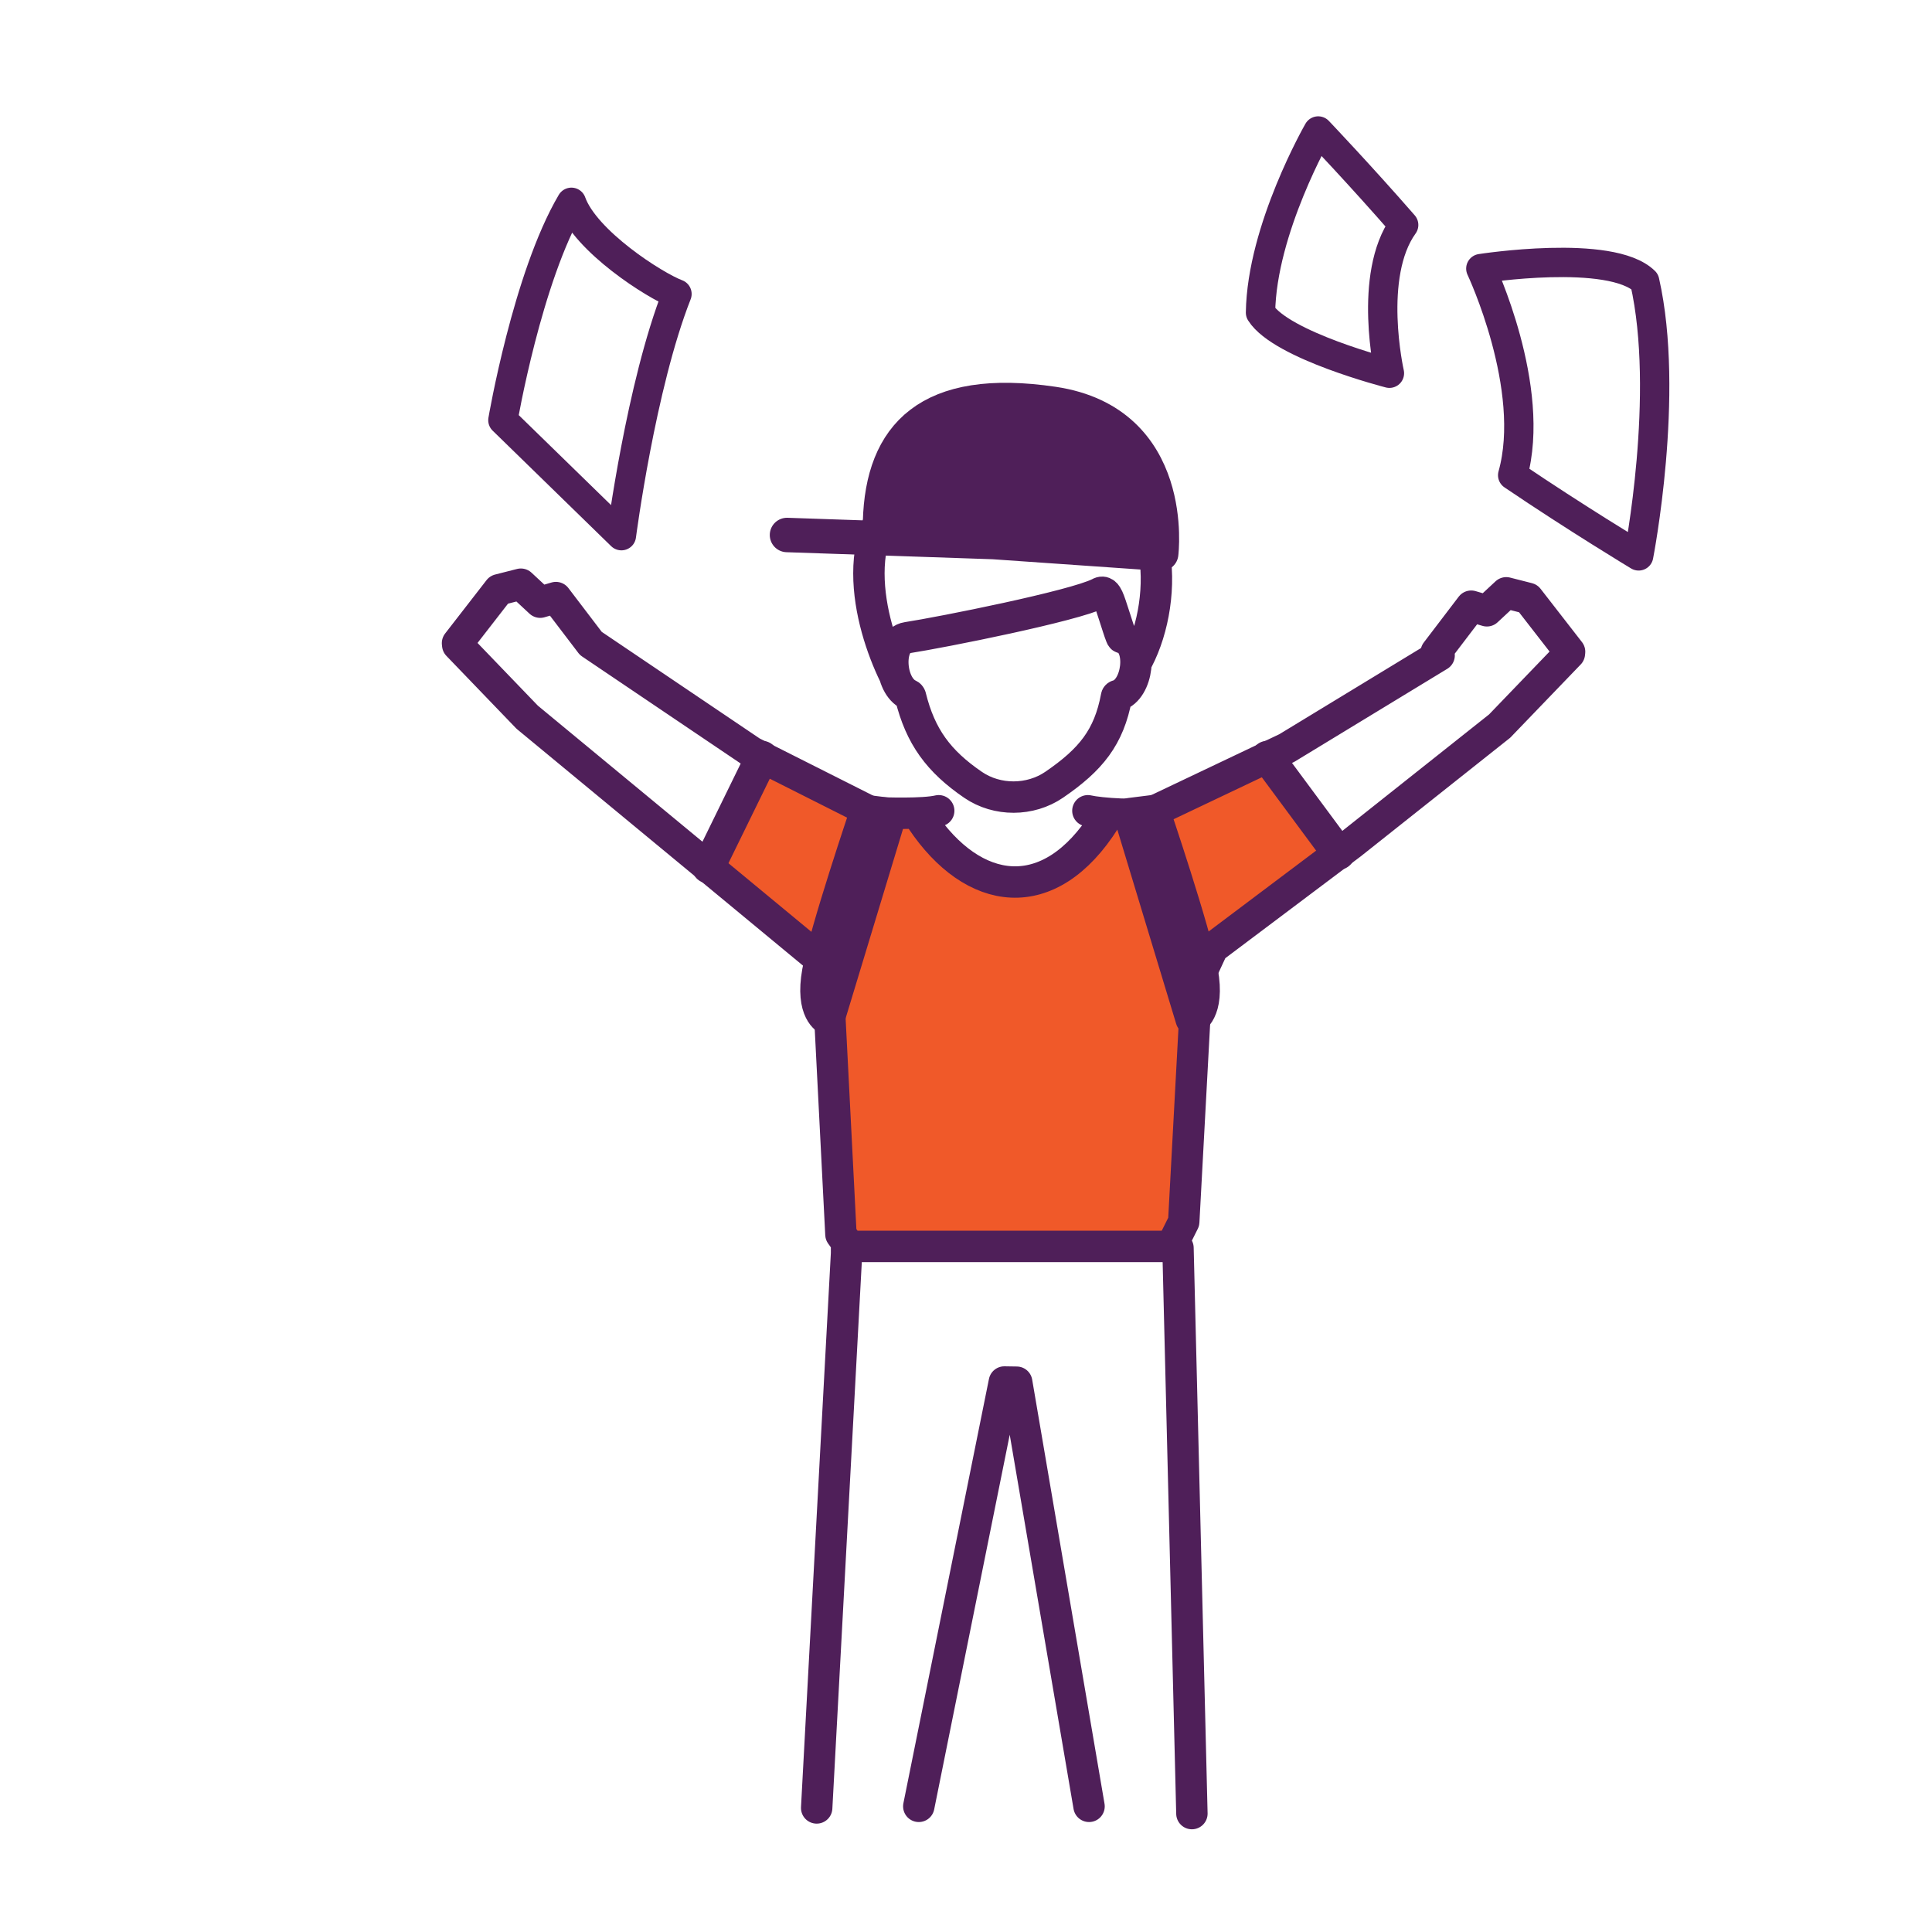 <?xml version="1.0" encoding="UTF-8"?>
<svg id="Layer_1" data-name="Layer 1" xmlns="http://www.w3.org/2000/svg" viewBox="0 0 800 800">
  <defs>
    <style>
      .cls-1, .cls-2, .cls-3, .cls-4, .cls-5 {
        fill-rule: evenodd;
      }

      .cls-1, .cls-6 {
        stroke-width: 13.58px;
      }

      .cls-1, .cls-6, .cls-3, .cls-4 {
        fill: none;
      }

      .cls-1, .cls-6, .cls-3, .cls-4, .cls-5 {
        stroke: #4f1f59;
        stroke-linecap: round;
        stroke-linejoin: round;
      }

      .cls-2 {
        fill: #f05929;
      }

      .cls-3 {
        stroke-width: 12.15px;
      }

      .cls-4 {
        stroke-width: 13px;
      }

      .cls-5 {
        fill: #4f1f59;
        stroke-width: 14.26px;
      }
    </style>
  </defs>
  <path class="cls-2" d="m311.38,313.55l-18.07,45.44,46.71,38.63,8.18,113.52,20.47,4.96,119.11.63,2.88-20.3,7.69-95.68,55.93-47.4-29.48-39.81-50.07,23.19-17.17,2.68s-11.98,25.79-38.24,25.79-38.87-31.61-38.87-31.61l-19.43,2.86-49.64-22.91Z"/>
  <path class="cls-4" d="m594.72,270l14.47-18.99,6.5,1.91,8.01-7.45,9.07,2.31,17.16,22.09-.08.77-28.81,29.94h0m-376.39-34.15l-14.46-18.99-6.51,1.91-8.01-7.45-9.07,2.31-17.15,22.1.08.77,28.81,29.94h0m239.23,42.42c-23.17,36.78-54.65,31.9-75.99,0m239.47-38.85l-61.61,48.9-57.27,43.06-6.66,14.34-5.35,99.03-5.09,10.2h-133.3l-3.56-4.96-5.13-100.5-3.04-13.02-51.5-42.6-70.19-58.02m232.12,38.7c4.73,1.12,22.39,2.53,27.25.23l55.13-26.21,63.06-38.35m-351.25-4.95l66.61,44.96,49.77,25.07c5.5.24,21.31.75,27.66-.75m-50.53,412.91l12.37-229.65v-2.24m137.24,0l5.76,234.23m-42.59-3l-29.96-175.63-5.11-.08-35.43,175.71m-3.43-459.57c4.1,16.61,11.62,26.82,25.93,36.6,9.93,6.78,23.66,6.72,33.57-.06,15.22-10.42,22.65-19.64,25.79-36.39.03-.32.22-.49.49-.55,8.4-2.34,10.57-20.76,2.64-23.7-1-.37-.85.06-1.31-1.08-1.21-3.03-4.18-13.23-5.31-15.59-.69-1.43-1.67-3.2-3.69-1.98-10.41,5.28-64.92,16.14-79.56,18.41-8.42,1.31-7.46,19.96.83,23.64.3.14.51.37.61.7h0Zm-6.64-8.89c-10.46-21.44-21.47-63.47,11.09-82.09,16.37-9.37,47.68-13.46,64.14-2.04,38.01,4.82,38.63,52.45,25.54,77.67"/>
  <line class="cls-6" x1="293.31" y1="358.99" x2="315.55" y2="313.55"/>
  <line class="cls-6" x1="524.79" y1="313.55" x2="554.27" y2="353.36"/>
  <path class="cls-1" d="m477.7,335.95s16.85,49.73,19.88,66.44c3.03,16.71-4.05,19.59-4.05,19.59l-25.7-84.79,9.87-1.24Z"/>
  <path class="cls-1" d="m358.79,335.95s-16.85,49.73-19.88,66.44,4.05,19.59,4.05,19.59l25.7-84.79-9.87-1.24Z"/>
  <path class="cls-3" d="m613.18,111.22s23.33,49.42,13.19,85.56c26.43,17.9,52.16,33.4,52.16,33.4,0,0,13.09-66.96,2.5-113.66-14.01-13.72-67.84-5.3-67.84-5.3Z"/>
  <path class="cls-3" d="m575.33,154.55s-9.19-40.46,5.9-61.4c-17.74-20.37-35.39-38.91-35.39-38.91,0,0-23.39,40.61-23.89,75.2,8.59,13.63,53.38,25.11,53.38,25.11Z"/>
  <path class="cls-3" d="m208.24,173.98l49.07,47.83s8.05-62.12,23.01-100.08c-9.2-3.45-37.96-21.86-43.71-37.96-18.28,31.06-28.37,90.22-28.37,90.22Z"/>
  <path class="cls-5" d="m325.88,221.53l85.49,2.92,69.45,4.83s6.87-54.41-44.72-62.06c-51.59-7.65-70.73,13.02-71.69,48.84"/>
</svg>